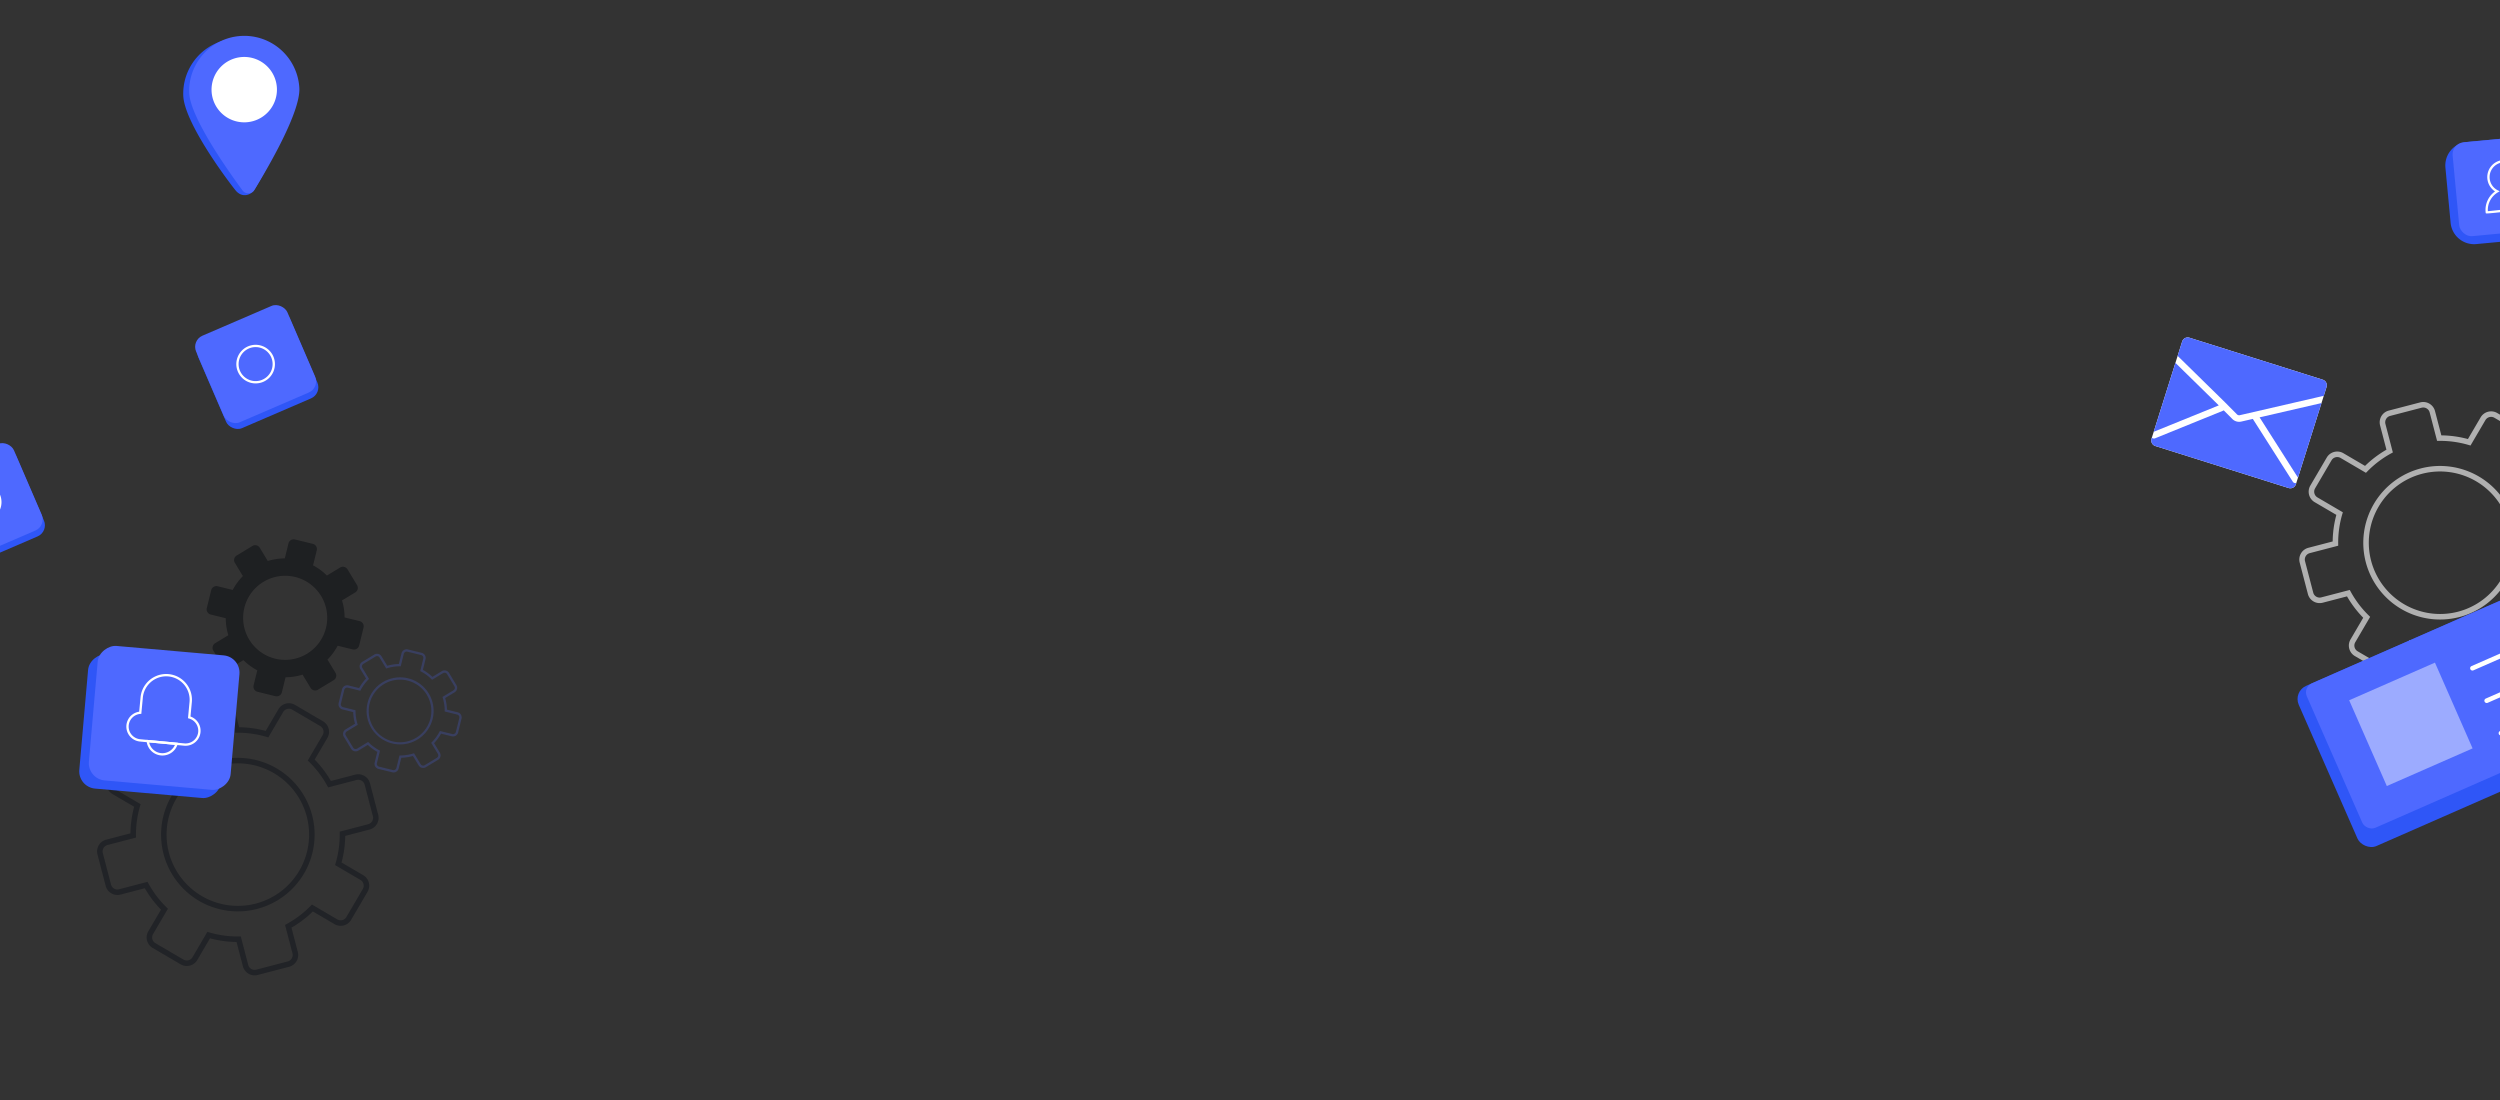 <svg xmlns="http://www.w3.org/2000/svg" xmlns:xlink="http://www.w3.org/1999/xlink" width="1920" height="845" viewBox="0 0 1920 845">
  <rect x="0" y="0" width="1920" height="845" fill="#333333" stroke="none"/>
  <defs>
    <clipPath id="clip-path">
      <rect id="Rectangle_96" data-name="Rectangle 96" width="1920" height="845" transform="translate(0 1599)" fill="rgba(255,255,255,0)" stroke="#707070" stroke-width="1"/>
    </clipPath>
  </defs>
  <g id="Mask_Group_7" data-name="Mask Group 7" transform="translate(0 -1599)" clip-path="url(#clip-path)">
    <g id="Group_349" data-name="Group 349" transform="translate(44 -65)">
      <g id="Path_627" data-name="Path 627" transform="translate(-46 1267)" fill="#20242d">
        <path d="M1974,1290h0Z" stroke="none"/>
        <path d="M 0 1290 L 1974 1290 L 0 1290 Z" stroke="none" fill="#707070"/>
      </g>
      <g id="Group_334" data-name="Group 334" transform="translate(1673.608 1698.062)">
        <g id="Group_322" data-name="Group 322" transform="translate(48.25 274.66)" opacity="0.61">
          <g id="Group_317" data-name="Group 317" transform="translate(466.699 182.16)">
            <g id="Group_316" data-name="Group 316">
              <path id="Path_593" data-name="Path 593" d="M375.8,292.453l24.141-6.3a9.335,9.335,0,0,1,11.377,6.666l4.873,18.662A81.975,81.975,0,0,1,436.6,314.3l9.757-16.648a9.331,9.331,0,0,1,12.757-3.331l21.525,12.612a9.333,9.333,0,0,1,3.331,12.755l-9.755,16.65a82.1,82.1,0,0,1,12.444,16.419l18.662-4.873a9.334,9.334,0,0,1,11.375,6.665L523,378.694a9.334,9.334,0,0,1-6.667,11.375l-18.662,4.875a81.9,81.9,0,0,1-2.827,20.405l16.65,9.756a9.333,9.333,0,0,1,3.33,12.757l-12.611,21.525a9.331,9.331,0,0,1-12.757,3.331l-16.65-9.755a82,82,0,0,1-16.419,12.444l4.873,18.662a9.331,9.331,0,0,1-6.663,11.375l-24.143,6.305a9.335,9.335,0,0,1-11.375-6.666L414.2,476.423A81.818,81.818,0,0,1,393.8,473.6l-9.753,16.648a9.333,9.333,0,0,1-12.757,3.331l-21.53-12.611a9.328,9.328,0,0,1-3.33-12.755l9.757-16.652a82.01,82.01,0,0,1-12.446-16.418l-18.66,4.871a9.334,9.334,0,0,1-11.377-6.663L307.4,409.2a9.333,9.333,0,0,1,6.667-11.375l18.658-4.873a82.054,82.054,0,0,1,2.831-20.407L318.9,362.8a9.33,9.33,0,0,1-3.331-12.757l12.616-21.527a9.328,9.328,0,0,1,12.755-3.33l16.648,9.753a81.994,81.994,0,0,1,16.419-12.442l-4.873-18.662A9.335,9.335,0,0,1,375.8,292.453Zm62.794,26.832-1.59-.461a77.707,77.707,0,0,0-22.433-3.108l-1.654.014-5.7-21.843a5.087,5.087,0,0,0-6.2-3.634l-24.143,6.3a5.088,5.088,0,0,0-3.632,6.2l5.7,21.843-1.448.8a77.727,77.727,0,0,0-18.054,13.68l-1.161,1.178L338.8,328.84a5.085,5.085,0,0,0-6.953,1.815l-12.616,21.527a5.091,5.091,0,0,0,1.817,6.954l19.488,11.418-.463,1.588a77.773,77.773,0,0,0-3.11,22.435l.016,1.654-21.842,5.7a5.086,5.086,0,0,0-3.634,6.2l6.3,24.141a5.086,5.086,0,0,0,6.2,3.632l21.841-5.7.794,1.448a77.709,77.709,0,0,0,13.682,18.05l1.18,1.161-11.418,19.49a5.09,5.09,0,0,0,1.815,6.953l21.53,12.611a5.093,5.093,0,0,0,6.953-1.815L391.8,468.615l1.588.459a77.625,77.625,0,0,0,22.437,3.108l1.652-.014,5.7,21.845a5.087,5.087,0,0,0,6.2,3.634l24.143-6.305a5.084,5.084,0,0,0,3.63-6.2l-5.7-21.845,1.448-.794a77.715,77.715,0,0,0,18.05-13.68l1.161-1.18L491.6,459.061a5.093,5.093,0,0,0,6.954-1.817l12.611-21.525a5.087,5.087,0,0,0-1.815-6.954l-19.486-11.418.46-1.59a77.587,77.587,0,0,0,3.108-22.433l-.014-1.654,21.845-5.7a5.087,5.087,0,0,0,3.634-6.2l-6.305-24.143a5.085,5.085,0,0,0-6.2-3.632l-21.845,5.7-.8-1.448A77.668,77.668,0,0,0,470.069,338.2l-1.18-1.161,11.418-19.488a5.085,5.085,0,0,0-1.817-6.953l-21.525-12.612a5.093,5.093,0,0,0-6.954,1.817ZM400.3,336.9a58.965,58.965,0,1,1-42.156,71.949A59.033,59.033,0,0,1,400.3,336.9Zm28.724,110a54.723,54.723,0,1,0-66.776-39.121A54.781,54.781,0,0,0,429.022,446.9Z" transform="translate(-307.092 -285.846)" fill="#fff"/>
            </g>
          </g>
          <g id="Group_319" data-name="Group 319">
            <g id="Group_318" data-name="Group 318">
              <path id="Path_594" data-name="Path 594" d="M114.815,190.587l24.143-6.3a9.333,9.333,0,0,1,11.375,6.665l4.873,18.664a81.987,81.987,0,0,1,20.407,2.825l9.757-16.648a9.328,9.328,0,0,1,12.755-3.331l21.527,12.612a9.331,9.331,0,0,1,3.33,12.755l-9.753,16.65A82.1,82.1,0,0,1,225.671,250.9l18.662-4.873a9.335,9.335,0,0,1,11.377,6.665l6.3,24.141a9.334,9.334,0,0,1-6.665,11.377l-18.662,4.873a82.062,82.062,0,0,1-2.827,20.406l16.648,9.757A9.333,9.333,0,0,1,253.839,336l-12.611,21.525a9.332,9.332,0,0,1-12.757,3.331l-16.65-9.755a82.051,82.051,0,0,1-16.42,12.444l4.873,18.662a9.332,9.332,0,0,1-6.665,11.375l-24.141,6.305a9.335,9.335,0,0,1-11.375-6.666l-4.873-18.662a81.809,81.809,0,0,1-20.407-2.827l-9.755,16.648a9.332,9.332,0,0,1-12.755,3.331L88.773,379.1a9.33,9.33,0,0,1-3.331-12.755L95.2,349.691a82.025,82.025,0,0,1-12.448-16.418l-18.658,4.871a9.333,9.333,0,0,1-11.377-6.663l-6.305-24.143a9.335,9.335,0,0,1,6.667-11.375l18.66-4.873a81.889,81.889,0,0,1,2.831-20.407l-16.654-9.755a9.329,9.329,0,0,1-3.33-12.757L67.2,226.645a9.331,9.331,0,0,1,12.757-3.33l16.648,9.753a81.94,81.94,0,0,1,16.42-12.442l-4.873-18.662A9.334,9.334,0,0,1,114.815,190.587Zm62.794,26.832-1.588-.461a77.728,77.728,0,0,0-22.435-3.108l-1.652.014-5.7-21.843a5.086,5.086,0,0,0-6.2-3.634l-24.141,6.3a5.086,5.086,0,0,0-3.632,6.2l5.7,21.843-1.45.8a77.714,77.714,0,0,0-18.052,13.68L97.3,238.39,77.813,226.974a5.086,5.086,0,0,0-6.953,1.815L58.244,250.316a5.092,5.092,0,0,0,1.815,6.954l19.49,11.418-.463,1.59a77.693,77.693,0,0,0-3.11,22.433l.016,1.652-21.843,5.7a5.086,5.086,0,0,0-3.634,6.2l6.305,24.141a5.084,5.084,0,0,0,6.2,3.632l21.843-5.7.792,1.448a77.718,77.718,0,0,0,13.684,18.05L100.52,349,89.1,368.487a5.088,5.088,0,0,0,1.815,6.953l21.53,12.611a5.094,5.094,0,0,0,6.953-1.815l11.414-19.486,1.59.46a77.618,77.618,0,0,0,22.437,3.108l1.652-.014,5.7,21.845a5.084,5.084,0,0,0,6.2,3.634l24.143-6.3a5.088,5.088,0,0,0,3.632-6.2l-5.7-21.845,1.448-.794a77.726,77.726,0,0,0,18.052-13.68l1.161-1.18,19.488,11.418a5.09,5.09,0,0,0,6.953-1.817l12.612-21.525a5.087,5.087,0,0,0-1.817-6.954l-19.486-11.418.461-1.59a77.708,77.708,0,0,0,3.108-22.433l-.014-1.654,21.843-5.7a5.087,5.087,0,0,0,3.634-6.2l-6.3-24.143a5.088,5.088,0,0,0-6.2-3.632l-21.843,5.7-.8-1.448a77.63,77.63,0,0,0-13.68-18.05l-1.178-1.162,11.416-19.488a5.086,5.086,0,0,0-1.815-6.953l-21.527-12.612a5.09,5.09,0,0,0-6.953,1.817Zm-38.293,17.612A58.965,58.965,0,1,1,97.16,306.981,59.034,59.034,0,0,1,139.315,235.032Zm28.723,110a54.723,54.723,0,1,0-66.774-39.121A54.783,54.783,0,0,0,168.038,345.031Z" transform="translate(-46.108 -183.98)" fill="#fff"/>
            </g>
          </g>
          <g id="Group_320" data-name="Group 320" transform="translate(550.853 63.464)">
            <path id="Path_595" data-name="Path 595" d="M357.268,277.231l11.543,2.836a45.352,45.352,0,0,0,2,13.065l-10.173,6.159a4.092,4.092,0,0,0-1.379,5.619l7.341,12.124a4.088,4.088,0,0,0,5.617,1.381l10.173-6.159a45.348,45.348,0,0,0,10.649,7.831l-2.836,11.543a4.088,4.088,0,0,0,3,4.948l13.764,3.383a4.093,4.093,0,0,0,4.95-3l2.836-11.543a45.36,45.36,0,0,0,13.065-2l6.159,10.171a4.09,4.09,0,0,0,5.619,1.381l12.124-7.339a4.092,4.092,0,0,0,1.38-5.619l-6.159-10.173a45.344,45.344,0,0,0,7.831-10.649l11.541,2.836a4.09,4.09,0,0,0,4.95-3l3.382-13.762a4.091,4.091,0,0,0-3-4.95L460.1,279.481a45.35,45.35,0,0,0-2-13.065l10.171-6.159a4.091,4.091,0,0,0,1.381-5.619l-7.341-12.124a4.09,4.09,0,0,0-5.619-1.38l-10.171,6.159a45.346,45.346,0,0,0-10.649-7.831l2.836-11.541a4.092,4.092,0,0,0-3-4.95L421.95,219.59a4.09,4.09,0,0,0-4.95,3l-2.836,11.543a45.347,45.347,0,0,0-13.065,2l-6.16-10.171a4.089,4.089,0,0,0-5.619-1.38L377.2,231.92a4.09,4.09,0,0,0-1.38,5.619l6.159,10.171a45.386,45.386,0,0,0-7.831,10.649L362.6,255.522a4.088,4.088,0,0,0-4.948,3l-3.383,13.762A4.093,4.093,0,0,0,357.268,277.231Zm64.895-28.816A32.291,32.291,0,1,1,383.1,272.069,32.293,32.293,0,0,1,422.163,248.416Z" transform="translate(-354.152 -219.47)" fill="#fff"/>
          </g>
          <g id="Group_321" data-name="Group 321" transform="translate(652.114 147.922)" opacity="0.36">
            <path id="Path_596" data-name="Path 596" d="M453.069,361.306a3.968,3.968,0,0,1-.964-.116l-10.593-2.6a4.045,4.045,0,0,1-2.96-4.889l2.017-8.215a35.868,35.868,0,0,1-7.291-5.359l-7.239,4.383a4.048,4.048,0,0,1-5.551-1.366l-5.649-9.331a4.04,4.04,0,0,1,1.364-5.551l7.237-4.381a35.89,35.89,0,0,1-1.37-8.945l-8.213-2.019a4.039,4.039,0,0,1-2.961-4.889l2.6-10.592a4.042,4.042,0,0,1,4.889-2.963l8.215,2.019a35.871,35.871,0,0,1,5.357-7.291l-4.381-7.237a4.038,4.038,0,0,1,1.364-5.551l9.331-5.651a4.049,4.049,0,0,1,5.552,1.364l4.381,7.239a35.813,35.813,0,0,1,8.943-1.372l2.019-8.213a4.036,4.036,0,0,1,4.889-2.96l10.593,2.6a4.048,4.048,0,0,1,2.961,4.889l-2.019,8.215a35.626,35.626,0,0,1,7.289,5.359l7.239-4.381a4.043,4.043,0,0,1,5.552,1.363l5.649,9.331a4.042,4.042,0,0,1-1.364,5.552l-7.239,4.381a35.852,35.852,0,0,1,1.373,8.945l8.211,2.019a4.04,4.04,0,0,1,2.961,4.889l-2.6,10.592a4.039,4.039,0,0,1-4.889,2.961l-8.215-2.019a35.777,35.777,0,0,1-5.359,7.291l4.381,7.239a4.042,4.042,0,0,1-1.364,5.552l-9.329,5.649a4.049,4.049,0,0,1-5.552-1.366l-4.381-7.237a35.859,35.859,0,0,1-8.945,1.372l-2.019,8.213A4.047,4.047,0,0,1,453.069,361.306ZM433.54,337.875l.5.49a33.984,33.984,0,0,0,7.986,5.873l.615.327-2.35,9.56a2.256,2.256,0,0,0,1.651,2.727l10.593,2.6a2.252,2.252,0,0,0,2.727-1.649l2.35-9.562.7,0a34.083,34.083,0,0,0,9.8-1.5l.665-.2,5.1,8.423a2.258,2.258,0,0,0,3.1.76l9.331-5.649a2.253,2.253,0,0,0,.76-3.1l-5.1-8.424.49-.5a34.14,34.14,0,0,0,5.874-7.986l.325-.615,9.56,2.348a2.254,2.254,0,0,0,2.727-1.65l2.6-10.592a2.257,2.257,0,0,0-1.651-2.729l-9.56-2.348,0-.7a34.129,34.129,0,0,0-1.5-9.8l-.206-.665,8.426-5.1a2.254,2.254,0,0,0,.76-3.1l-5.651-9.331a2.228,2.228,0,0,0-1.389-1.021,2.257,2.257,0,0,0-1.706.261l-8.424,5.1-.5-.492a34.1,34.1,0,0,0-7.984-5.873l-.615-.326,2.35-9.56a2.262,2.262,0,0,0-1.652-2.729l-10.593-2.6a2.26,2.26,0,0,0-2.729,1.651l-2.348,9.562-.7,0a34.049,34.049,0,0,0-9.8,1.5l-.665.206-5.1-8.426a2.258,2.258,0,0,0-3.1-.762l-9.331,5.651a2.259,2.259,0,0,0-.762,3.1l5.1,8.423-.492.5a34.091,34.091,0,0,0-5.871,7.986l-.325.615-9.56-2.35a2.261,2.261,0,0,0-2.729,1.652l-2.6,10.592a2.258,2.258,0,0,0,1.652,2.727l9.562,2.35,0,.7a34.09,34.09,0,0,0,1.5,9.8l.206.665-8.424,5.1a2.26,2.26,0,0,0-.762,3.1l5.649,9.331a2.263,2.263,0,0,0,3.1.76Zm24.543,1.878A25.746,25.746,0,1,1,464.228,289h0a25.746,25.746,0,0,1-6.144,50.748Zm-.043-49.715a24.036,24.036,0,1,0,5.762.7h0A24.109,24.109,0,0,0,458.04,290.038Z" transform="translate(-410.779 -266.7)" fill="#4e69ff"/>
          </g>
        </g>
        <g id="Group_333" data-name="Group 333" transform="translate(43.392 68.938)">
          <g id="Group_323" data-name="Group 323" transform="translate(117.005 0)">
            <path id="Path_597" data-name="Path 597" d="M178.981,148.32l-46.451,4.37a18.112,18.112,0,0,1-19.642-16.323L108.9,93.986a18.109,18.109,0,0,1,16.251-19.7l46.453-4.37a18.111,18.111,0,0,1,19.64,16.323l3.988,42.381A18.111,18.111,0,0,1,178.981,148.32Z" transform="translate(-108.822 -68.229)" fill="#2f56f7"/>
            <rect id="Rectangle_78" data-name="Rectangle 78" width="76.318" height="72.405" rx="9.302" transform="translate(4.748 7.147) rotate(-5.374)" fill="#4e69ff"/>
            <path id="Path_598" data-name="Path 598" d="M127.048,121.125a1.084,1.084,0,0,1-.315-.025l-.474-.2-.066-.519a17.439,17.439,0,0,1,7.212-16.187,13.145,13.145,0,1,1,16.686-1.926,17.439,17.439,0,0,1,10.71,14.118l.059.511-.418.315C159.743,117.729,130.5,121.125,127.048,121.125Zm13.564-39.293a11.8,11.8,0,0,0-1.325.075,11.352,11.352,0,0,0-3.768,21.437l1.47.737-1.416.833a15.65,15.65,0,0,0-7.675,14.444c4.442-.334,26.634-2.893,31.011-3.578a15.652,15.652,0,0,0-10.763-12.317l-1.57-.49,1.264-1.05a11.353,11.353,0,0,0-7.228-20.091Z" transform="translate(-95.22 -60.184)" fill="#fff"/>
          </g>
          <g id="Group_327" data-name="Group 327" transform="translate(-1614.054 128.278)">
            <rect id="Rectangle_79" data-name="Rectangle 79" width="76.318" height="72.405" rx="9.302" transform="translate(1.72 34.722) rotate(-23.319)" fill="#2f56f7"/>
            <rect id="Rectangle_80" data-name="Rectangle 80" width="76.318" height="72.405" rx="9.302" transform="translate(0 30.21) rotate(-23.319)" fill="#4e69ff"/>
            <path id="Path_604" data-name="Path 604" d="M264.311,224.88a14.828,14.828,0,1,1,5.851-1.211A14.861,14.861,0,0,1,264.311,224.88Zm-.025-27.893a13.057,13.057,0,1,0,11.985,7.891h0a13.087,13.087,0,0,0-11.985-7.891Z" transform="translate(-214.915 -161.693)" fill="#fff"/>
          </g>
          <g id="Group_331" data-name="Group 331" transform="translate(0 315.944)">
            <rect id="Rectangle_83" data-name="Rectangle 83" width="279.144" height="134.353" rx="11.063" transform="translate(0 112.213) rotate(-23.703)" fill="#2f56f7"/>
            <rect id="Rectangle_84" data-name="Rectangle 84" width="270.86" height="121.18" rx="7.611" transform="translate(7.585 108.883) rotate(-23.703)" fill="#4e69ff"/>
            <rect id="Rectangle_85" data-name="Rectangle 85" width="71.916" height="71.916" transform="matrix(0.916, -0.402, 0.402, 0.916, 43.165, 118.857)" fill="#fff" opacity="0.44"/>
            <path id="Path_607" data-name="Path 607" d="M121.271,319.909a1.788,1.788,0,0,1-.719-3.426L218.8,273.351a1.789,1.789,0,0,1,1.438,3.276L121.99,319.759A1.794,1.794,0,0,1,121.271,319.909Z" transform="translate(16.585 -223.875)" fill="#fff"/>
            <path id="Path_608" data-name="Path 608" d="M133.515,347.8a1.788,1.788,0,0,1-.719-3.426l98.245-43.132a1.789,1.789,0,0,1,1.438,3.276l-98.247,43.132A1.786,1.786,0,0,1,133.515,347.8Z" transform="translate(26.236 -201.892)" fill="#fff"/>
            <path id="Path_609" data-name="Path 609" d="M127.393,324.879a1.788,1.788,0,0,1-.719-3.426l51.866-22.771a1.789,1.789,0,0,1,1.438,3.276L128.11,324.729A1.823,1.823,0,0,1,127.393,324.879Z" transform="translate(21.41 -203.908)" fill="#fff"/>
            <path id="Path_610" data-name="Path 610" d="M163.09,305.829a1.788,1.788,0,0,1-.719-3.426l34.411-15.109a1.789,1.789,0,0,1,1.438,3.276l-34.411,15.109A1.831,1.831,0,0,1,163.09,305.829Z" transform="translate(49.547 -212.884)" fill="#fff"/>
          </g>
        </g>
      </g>
      <g id="Group_335" data-name="Group 335" transform="translate(-484.392 1740.062)">
        <g id="Group_322-2" data-name="Group 322" transform="translate(48.25 274.66)" opacity="0.61">
          <g id="Group_317-2" data-name="Group 317" transform="translate(466.699 182.16)">
            <g id="Group_316-2" data-name="Group 316">
              <path id="Path_593-2" data-name="Path 593" d="M375.8,292.453l24.141-6.3a9.335,9.335,0,0,1,11.377,6.666l4.873,18.662A81.975,81.975,0,0,1,436.6,314.3l9.757-16.648a9.331,9.331,0,0,1,12.757-3.331l21.525,12.612a9.333,9.333,0,0,1,3.331,12.755l-9.755,16.65a82.1,82.1,0,0,1,12.444,16.419l18.662-4.873a9.334,9.334,0,0,1,11.375,6.665L523,378.694a9.334,9.334,0,0,1-6.667,11.375l-18.662,4.875a81.9,81.9,0,0,1-2.827,20.405l16.65,9.756a9.333,9.333,0,0,1,3.33,12.757l-12.611,21.525a9.331,9.331,0,0,1-12.757,3.331l-16.65-9.755a82,82,0,0,1-16.419,12.444l4.873,18.662a9.331,9.331,0,0,1-6.663,11.375l-24.143,6.305a9.335,9.335,0,0,1-11.375-6.666L414.2,476.423A81.818,81.818,0,0,1,393.8,473.6l-9.753,16.648a9.333,9.333,0,0,1-12.757,3.331l-21.53-12.611a9.328,9.328,0,0,1-3.33-12.755l9.757-16.652a82.01,82.01,0,0,1-12.446-16.418l-18.66,4.871a9.334,9.334,0,0,1-11.377-6.663L307.4,409.2a9.333,9.333,0,0,1,6.667-11.375l18.658-4.873a82.054,82.054,0,0,1,2.831-20.407L318.9,362.8a9.33,9.33,0,0,1-3.331-12.757l12.616-21.527a9.328,9.328,0,0,1,12.755-3.33l16.648,9.753a81.994,81.994,0,0,1,16.419-12.442l-4.873-18.662A9.335,9.335,0,0,1,375.8,292.453Zm62.794,26.832-1.59-.461a77.707,77.707,0,0,0-22.433-3.108l-1.654.014-5.7-21.843a5.087,5.087,0,0,0-6.2-3.634l-24.143,6.3a5.088,5.088,0,0,0-3.632,6.2l5.7,21.843-1.448.8a77.727,77.727,0,0,0-18.054,13.68l-1.161,1.178L338.8,328.84a5.085,5.085,0,0,0-6.953,1.815l-12.616,21.527a5.091,5.091,0,0,0,1.817,6.954l19.488,11.418-.463,1.588a77.773,77.773,0,0,0-3.11,22.435l.016,1.654-21.842,5.7a5.086,5.086,0,0,0-3.634,6.2l6.3,24.141a5.086,5.086,0,0,0,6.2,3.632l21.841-5.7.794,1.448a77.709,77.709,0,0,0,13.682,18.05l1.18,1.161-11.418,19.49a5.09,5.09,0,0,0,1.815,6.953l21.53,12.611a5.093,5.093,0,0,0,6.953-1.815L391.8,468.615l1.588.459a77.625,77.625,0,0,0,22.437,3.108l1.652-.014,5.7,21.845a5.087,5.087,0,0,0,6.2,3.634l24.143-6.305a5.084,5.084,0,0,0,3.63-6.2l-5.7-21.845,1.448-.794a77.715,77.715,0,0,0,18.05-13.68l1.161-1.18L491.6,459.061a5.093,5.093,0,0,0,6.954-1.817l12.611-21.525a5.087,5.087,0,0,0-1.815-6.954l-19.486-11.418.46-1.59a77.587,77.587,0,0,0,3.108-22.433l-.014-1.654,21.845-5.7a5.087,5.087,0,0,0,3.634-6.2l-6.305-24.143a5.085,5.085,0,0,0-6.2-3.632l-21.845,5.7-.8-1.448A77.668,77.668,0,0,0,470.069,338.2l-1.18-1.161,11.418-19.488a5.085,5.085,0,0,0-1.817-6.953l-21.525-12.612a5.093,5.093,0,0,0-6.954,1.817ZM400.3,336.9a58.965,58.965,0,1,1-42.156,71.949A59.033,59.033,0,0,1,400.3,336.9Zm28.724,110a54.723,54.723,0,1,0-66.776-39.121A54.781,54.781,0,0,0,429.022,446.9Z" transform="translate(-307.092 -285.846)" fill="#16191f"/>
            </g>
          </g>
          <g id="Group_319-2" data-name="Group 319">
            <g id="Group_318-2" data-name="Group 318">
              <path id="Path_594-2" data-name="Path 594" d="M114.815,190.587l24.143-6.3a9.333,9.333,0,0,1,11.375,6.665l4.873,18.664a81.987,81.987,0,0,1,20.407,2.825l9.757-16.648a9.328,9.328,0,0,1,12.755-3.331l21.527,12.612a9.331,9.331,0,0,1,3.33,12.755l-9.753,16.65A82.1,82.1,0,0,1,225.671,250.9l18.662-4.873a9.335,9.335,0,0,1,11.377,6.665l6.3,24.141a9.334,9.334,0,0,1-6.665,11.377l-18.662,4.873a82.062,82.062,0,0,1-2.827,20.406l16.648,9.757A9.333,9.333,0,0,1,253.839,336l-12.611,21.525a9.332,9.332,0,0,1-12.757,3.331l-16.65-9.755a82.051,82.051,0,0,1-16.42,12.444l4.873,18.662a9.332,9.332,0,0,1-6.665,11.375l-24.141,6.305a9.335,9.335,0,0,1-11.375-6.666l-4.873-18.662a81.809,81.809,0,0,1-20.407-2.827l-9.755,16.648a9.332,9.332,0,0,1-12.755,3.331L88.773,379.1a9.33,9.33,0,0,1-3.331-12.755L95.2,349.691a82.025,82.025,0,0,1-12.448-16.418l-18.658,4.871a9.333,9.333,0,0,1-11.377-6.663l-6.305-24.143a9.335,9.335,0,0,1,6.667-11.375l18.66-4.873a81.889,81.889,0,0,1,2.831-20.407l-16.654-9.755a9.329,9.329,0,0,1-3.33-12.757L67.2,226.645a9.331,9.331,0,0,1,12.757-3.33l16.648,9.753a81.94,81.94,0,0,1,16.42-12.442l-4.873-18.662A9.334,9.334,0,0,1,114.815,190.587Zm62.794,26.832-1.588-.461a77.728,77.728,0,0,0-22.435-3.108l-1.652.014-5.7-21.843a5.086,5.086,0,0,0-6.2-3.634l-24.141,6.3a5.086,5.086,0,0,0-3.632,6.2l5.7,21.843-1.45.8a77.714,77.714,0,0,0-18.052,13.68L97.3,238.39,77.813,226.974a5.086,5.086,0,0,0-6.953,1.815L58.244,250.316a5.092,5.092,0,0,0,1.815,6.954l19.49,11.418-.463,1.59a77.693,77.693,0,0,0-3.11,22.433l.016,1.652-21.843,5.7a5.086,5.086,0,0,0-3.634,6.2l6.305,24.141a5.084,5.084,0,0,0,6.2,3.632l21.843-5.7.792,1.448a77.718,77.718,0,0,0,13.684,18.05L100.52,349,89.1,368.487a5.088,5.088,0,0,0,1.815,6.953l21.53,12.611a5.094,5.094,0,0,0,6.953-1.815l11.414-19.486,1.59.46a77.618,77.618,0,0,0,22.437,3.108l1.652-.014,5.7,21.845a5.084,5.084,0,0,0,6.2,3.634l24.143-6.3a5.088,5.088,0,0,0,3.632-6.2l-5.7-21.845,1.448-.794a77.726,77.726,0,0,0,18.052-13.68l1.161-1.18,19.488,11.418a5.09,5.09,0,0,0,6.953-1.817l12.612-21.525a5.087,5.087,0,0,0-1.817-6.954l-19.486-11.418.461-1.59a77.708,77.708,0,0,0,3.108-22.433l-.014-1.654,21.843-5.7a5.087,5.087,0,0,0,3.634-6.2l-6.3-24.143a5.088,5.088,0,0,0-6.2-3.632l-21.843,5.7-.8-1.448a77.63,77.63,0,0,0-13.68-18.05l-1.178-1.162,11.416-19.488a5.086,5.086,0,0,0-1.815-6.953l-21.527-12.612a5.09,5.09,0,0,0-6.953,1.817Zm-38.293,17.612A58.965,58.965,0,1,1,97.16,306.981,59.034,59.034,0,0,1,139.315,235.032Zm28.723,110a54.723,54.723,0,1,0-66.774-39.121A54.783,54.783,0,0,0,168.038,345.031Z" transform="translate(-46.108 -183.98)" fill="#fff"/>
            </g>
          </g>
          <g id="Group_320-2" data-name="Group 320" transform="translate(550.853 63.464)">
            <path id="Path_595-2" data-name="Path 595" d="M357.268,277.231l11.543,2.836a45.352,45.352,0,0,0,2,13.065l-10.173,6.159a4.092,4.092,0,0,0-1.379,5.619l7.341,12.124a4.088,4.088,0,0,0,5.617,1.381l10.173-6.159a45.348,45.348,0,0,0,10.649,7.831l-2.836,11.543a4.088,4.088,0,0,0,3,4.948l13.764,3.383a4.093,4.093,0,0,0,4.95-3l2.836-11.543a45.36,45.36,0,0,0,13.065-2l6.159,10.171a4.09,4.09,0,0,0,5.619,1.381l12.124-7.339a4.092,4.092,0,0,0,1.38-5.619l-6.159-10.173a45.344,45.344,0,0,0,7.831-10.649l11.541,2.836a4.09,4.09,0,0,0,4.95-3l3.382-13.762a4.091,4.091,0,0,0-3-4.95L460.1,279.481a45.35,45.35,0,0,0-2-13.065l10.171-6.159a4.091,4.091,0,0,0,1.381-5.619l-7.341-12.124a4.09,4.09,0,0,0-5.619-1.38l-10.171,6.159a45.346,45.346,0,0,0-10.649-7.831l2.836-11.541a4.092,4.092,0,0,0-3-4.95L421.95,219.59a4.09,4.09,0,0,0-4.95,3l-2.836,11.543a45.347,45.347,0,0,0-13.065,2l-6.16-10.171a4.089,4.089,0,0,0-5.619-1.38L377.2,231.92a4.09,4.09,0,0,0-1.38,5.619l6.159,10.171a45.386,45.386,0,0,0-7.831,10.649L362.6,255.522a4.088,4.088,0,0,0-4.948,3l-3.383,13.762A4.093,4.093,0,0,0,357.268,277.231Zm64.895-28.816A32.291,32.291,0,1,1,383.1,272.069,32.293,32.293,0,0,1,422.163,248.416Z" transform="translate(-354.152 -219.47)" fill="#111317"/>
          </g>
          <g id="Group_321-2" data-name="Group 321" transform="translate(652.114 147.922)" opacity="0.36">
            <path id="Path_596-2" data-name="Path 596" d="M453.069,361.306a3.968,3.968,0,0,1-.964-.116l-10.593-2.6a4.045,4.045,0,0,1-2.96-4.889l2.017-8.215a35.868,35.868,0,0,1-7.291-5.359l-7.239,4.383a4.048,4.048,0,0,1-5.551-1.366l-5.649-9.331a4.04,4.04,0,0,1,1.364-5.551l7.237-4.381a35.89,35.89,0,0,1-1.37-8.945l-8.213-2.019a4.039,4.039,0,0,1-2.961-4.889l2.6-10.592a4.042,4.042,0,0,1,4.889-2.963l8.215,2.019a35.871,35.871,0,0,1,5.357-7.291l-4.381-7.237a4.038,4.038,0,0,1,1.364-5.551l9.331-5.651a4.049,4.049,0,0,1,5.552,1.364l4.381,7.239a35.813,35.813,0,0,1,8.943-1.372l2.019-8.213a4.036,4.036,0,0,1,4.889-2.96l10.593,2.6a4.048,4.048,0,0,1,2.961,4.889l-2.019,8.215a35.626,35.626,0,0,1,7.289,5.359l7.239-4.381a4.043,4.043,0,0,1,5.552,1.363l5.649,9.331a4.042,4.042,0,0,1-1.364,5.552l-7.239,4.381a35.852,35.852,0,0,1,1.373,8.945l8.211,2.019a4.04,4.04,0,0,1,2.961,4.889l-2.6,10.592a4.039,4.039,0,0,1-4.889,2.961l-8.215-2.019a35.777,35.777,0,0,1-5.359,7.291l4.381,7.239a4.042,4.042,0,0,1-1.364,5.552l-9.329,5.649a4.049,4.049,0,0,1-5.552-1.366l-4.381-7.237a35.859,35.859,0,0,1-8.945,1.372l-2.019,8.213A4.047,4.047,0,0,1,453.069,361.306ZM433.54,337.875l.5.49a33.984,33.984,0,0,0,7.986,5.873l.615.327-2.35,9.56a2.256,2.256,0,0,0,1.651,2.727l10.593,2.6a2.252,2.252,0,0,0,2.727-1.649l2.35-9.562.7,0a34.083,34.083,0,0,0,9.8-1.5l.665-.2,5.1,8.423a2.258,2.258,0,0,0,3.1.76l9.331-5.649a2.253,2.253,0,0,0,.76-3.1l-5.1-8.424.49-.5a34.14,34.14,0,0,0,5.874-7.986l.325-.615,9.56,2.348a2.254,2.254,0,0,0,2.727-1.65l2.6-10.592a2.257,2.257,0,0,0-1.651-2.729l-9.56-2.348,0-.7a34.129,34.129,0,0,0-1.5-9.8l-.206-.665,8.426-5.1a2.254,2.254,0,0,0,.76-3.1l-5.651-9.331a2.228,2.228,0,0,0-1.389-1.021,2.257,2.257,0,0,0-1.706.261l-8.424,5.1-.5-.492a34.1,34.1,0,0,0-7.984-5.873l-.615-.326,2.35-9.56a2.262,2.262,0,0,0-1.652-2.729l-10.593-2.6a2.26,2.26,0,0,0-2.729,1.651l-2.348,9.562-.7,0a34.049,34.049,0,0,0-9.8,1.5l-.665.206-5.1-8.426a2.258,2.258,0,0,0-3.1-.762l-9.331,5.651a2.259,2.259,0,0,0-.762,3.1l5.1,8.423-.492.5a34.091,34.091,0,0,0-5.871,7.986l-.325.615-9.56-2.35a2.261,2.261,0,0,0-2.729,1.652l-2.6,10.592a2.258,2.258,0,0,0,1.652,2.727l9.562,2.35,0,.7a34.09,34.09,0,0,0,1.5,9.8l.206.665-8.424,5.1a2.26,2.26,0,0,0-.762,3.1l5.649,9.331a2.263,2.263,0,0,0,3.1.76Zm24.543,1.878A25.746,25.746,0,1,1,464.228,289h0a25.746,25.746,0,0,1-6.144,50.748Zm-.043-49.715a24.036,24.036,0,1,0,5.762.7h0A24.109,24.109,0,0,0,458.04,290.038Z" transform="translate(-410.779 -266.7)" fill="#4e69ff"/>
          </g>
        </g>
        <g id="Group_333-2" data-name="Group 333" transform="translate(43.392 68.938)">
          <g id="Group_326" data-name="Group 326" transform="translate(2049.17 114.161)">
            <g id="Group_325" data-name="Group 325">
              <path id="Path_599" data-name="Path 599" d="M372.722,392.831,270.38,360.586a4.49,4.49,0,0,0-5.629,2.933l-3.466,11-1.7,5.383-16.679,52.94-1.448,4.6-.22.7a4.487,4.487,0,0,0,2.931,5.629l102.342,32.245a4.489,4.489,0,0,0,5.629-2.933l.277-.882,1.3-4.124,18.054-57.3,1.69-5.363,2.189-6.946A4.489,4.489,0,0,0,372.722,392.831Z" transform="translate(-241.033 -360.378)" fill="#fff"/>
              <g id="Group_324" data-name="Group 324">
                <path id="Path_600" data-name="Path 600" d="M288.57,410.027l9.367,9.428a2.327,2.327,0,0,0,2.133.638l59.067-13.63,4.446-1.026a2.471,2.471,0,0,1,.957-.03l2.189-6.946a4.489,4.489,0,0,0-2.933-5.629L261.453,360.586a4.49,4.49,0,0,0-5.629,2.933l-3.466,11,2.271,2.228Z" transform="translate(-232.106 -360.378)" fill="#4e69ff"/>
                <path id="Path_601" data-name="Path 601" d="M258.762,371.294l-16.679,52.939,49.979-20.284Z" transform="translate(-240.206 -351.773)" fill="#4e69ff"/>
                <path id="Path_602" data-name="Path 602" d="M317.051,445.859l18.054-57.3-47.549,10.972Z" transform="translate(-204.362 -338.166)" fill="#4e69ff"/>
                <path id="Path_603" data-name="Path 603" d="M349.7,446.441l-30.672-48.178-8.948,2.065a7.453,7.453,0,0,1-3.786-.175,7.287,7.287,0,0,1-3-1.829l-6.6-6.64a2.492,2.492,0,0,1-.506.284l-52.2,21.183a2.469,2.469,0,0,1-2.532-.393l-.22.7a4.487,4.487,0,0,0,2.931,5.629l102.342,32.245a4.489,4.489,0,0,0,5.629-2.933l.277-.882a2.472,2.472,0,0,1-2.723-1.077Z" transform="translate(-241.033 -335.701)" fill="#4e69ff"/>
              </g>
            </g>
          </g>
          <g id="Group_327-2" data-name="Group 327" transform="translate(333.946 192.278)">
            <rect id="Rectangle_79-2" data-name="Rectangle 79" width="76.318" height="72.405" rx="9.302" transform="translate(1.72 34.722) rotate(-23.319)" fill="#2f56f7"/>
            <rect id="Rectangle_80-2" data-name="Rectangle 80" width="76.318" height="72.405" rx="9.302" transform="translate(0 30.21) rotate(-23.319)" fill="#4e69ff"/>
            <path id="Path_604-2" data-name="Path 604" d="M264.311,224.88a14.828,14.828,0,1,1,5.851-1.211A14.861,14.861,0,0,1,264.311,224.88Zm-.025-27.893a13.057,13.057,0,1,0,11.985,7.891h0a13.087,13.087,0,0,0-11.985-7.891Z" transform="translate(-214.915 -161.693)" fill="#fff"/>
          </g>
          <g id="Group_330" data-name="Group 330" transform="translate(456.743 349.92)">
            <rect id="Rectangle_81" data-name="Rectangle 81" width="103.683" height="109.287" rx="13.32" transform="translate(0 109.551) rotate(-84.976)" fill="#2f56f7"/>
            <rect id="Rectangle_82" data-name="Rectangle 82" width="103.683" height="109.287" rx="13.32" transform="translate(7.358 103.284) rotate(-84.976)" fill="#4e69ff"/>
            <g id="Group_329" data-name="Group 329" transform="translate(37.286 22.711)">
              <g id="Group_328" data-name="Group 328">
                <path id="Path_605" data-name="Path 605" d="M400.951,205.8c-.381,0-.762-.016-1.146-.054h0a12.213,12.213,0,0,1-10.989-10.926l-.107-1.08,24.241,2.285-.307,1.043A12.216,12.216,0,0,1,400.951,205.8Zm-10.189-10.069a10.426,10.426,0,0,0,9.211,8.237h0a10.435,10.435,0,0,0,10.588-6.37Z" transform="translate(-373.232 -143.192)" fill="#fff"/>
                <path id="Path_606" data-name="Path 606" d="M425.548,220.6q-.55,0-1.105-.052l-33.921-3.2a11.547,11.547,0,0,1-.6-22.92l1.039-11.023a19.787,19.787,0,0,1,39.4,3.714l-1.041,11.024a11.547,11.547,0,0,1-3.77,22.455Zm-14.9-53.336a18.025,18.025,0,0,0-17.906,16.31l-1.178,12.493-.747.061a9.758,9.758,0,0,0-.123,19.442l33.921,3.2a9.759,9.759,0,0,0,3.512-19.123l-.724-.2,1.178-12.494a18.022,18.022,0,0,0-16.23-19.61C411.777,167.293,411.208,167.267,410.645,167.267Z" transform="translate(-380.054 -165.475)" fill="#fff"/>
              </g>
            </g>
          </g>
          <g id="Group_332" data-name="Group 332" transform="translate(537.718 -117.774)">
            <path id="Path_611" data-name="Path 611" d="M454.453,354.721c.778,18.612-19.778,59.172-30.019,75.817-2.035,3.306-9.138,7.044-14.631.073-12.1-15.35-39.173-53.745-39.951-72.359a42.337,42.337,0,0,1,84.6-3.532Z" transform="translate(-369.814 -311.881)" fill="#2f56f7"/>
            <path id="Path_612" data-name="Path 612" d="M457,353.454c.776,18.612-24.331,61.44-34.572,78.085a5.471,5.471,0,0,1-9.068.377c-11.595-15.733-40.185-56.318-40.963-74.93a42.338,42.338,0,0,1,84.6-3.532Z" transform="translate(-367.808 -312.881)" fill="#4e69ff"/>
            <path id="Path_613" data-name="Path 613" d="M432.175,346.176a25.11,25.11,0,1,1-26.135-24.039A25.109,25.109,0,0,1,432.175,346.176Z" transform="translate(-360.227 -305.603)" fill="#fff"/>
          </g>
        </g>
      </g>
    </g>
  </g>
</svg>
